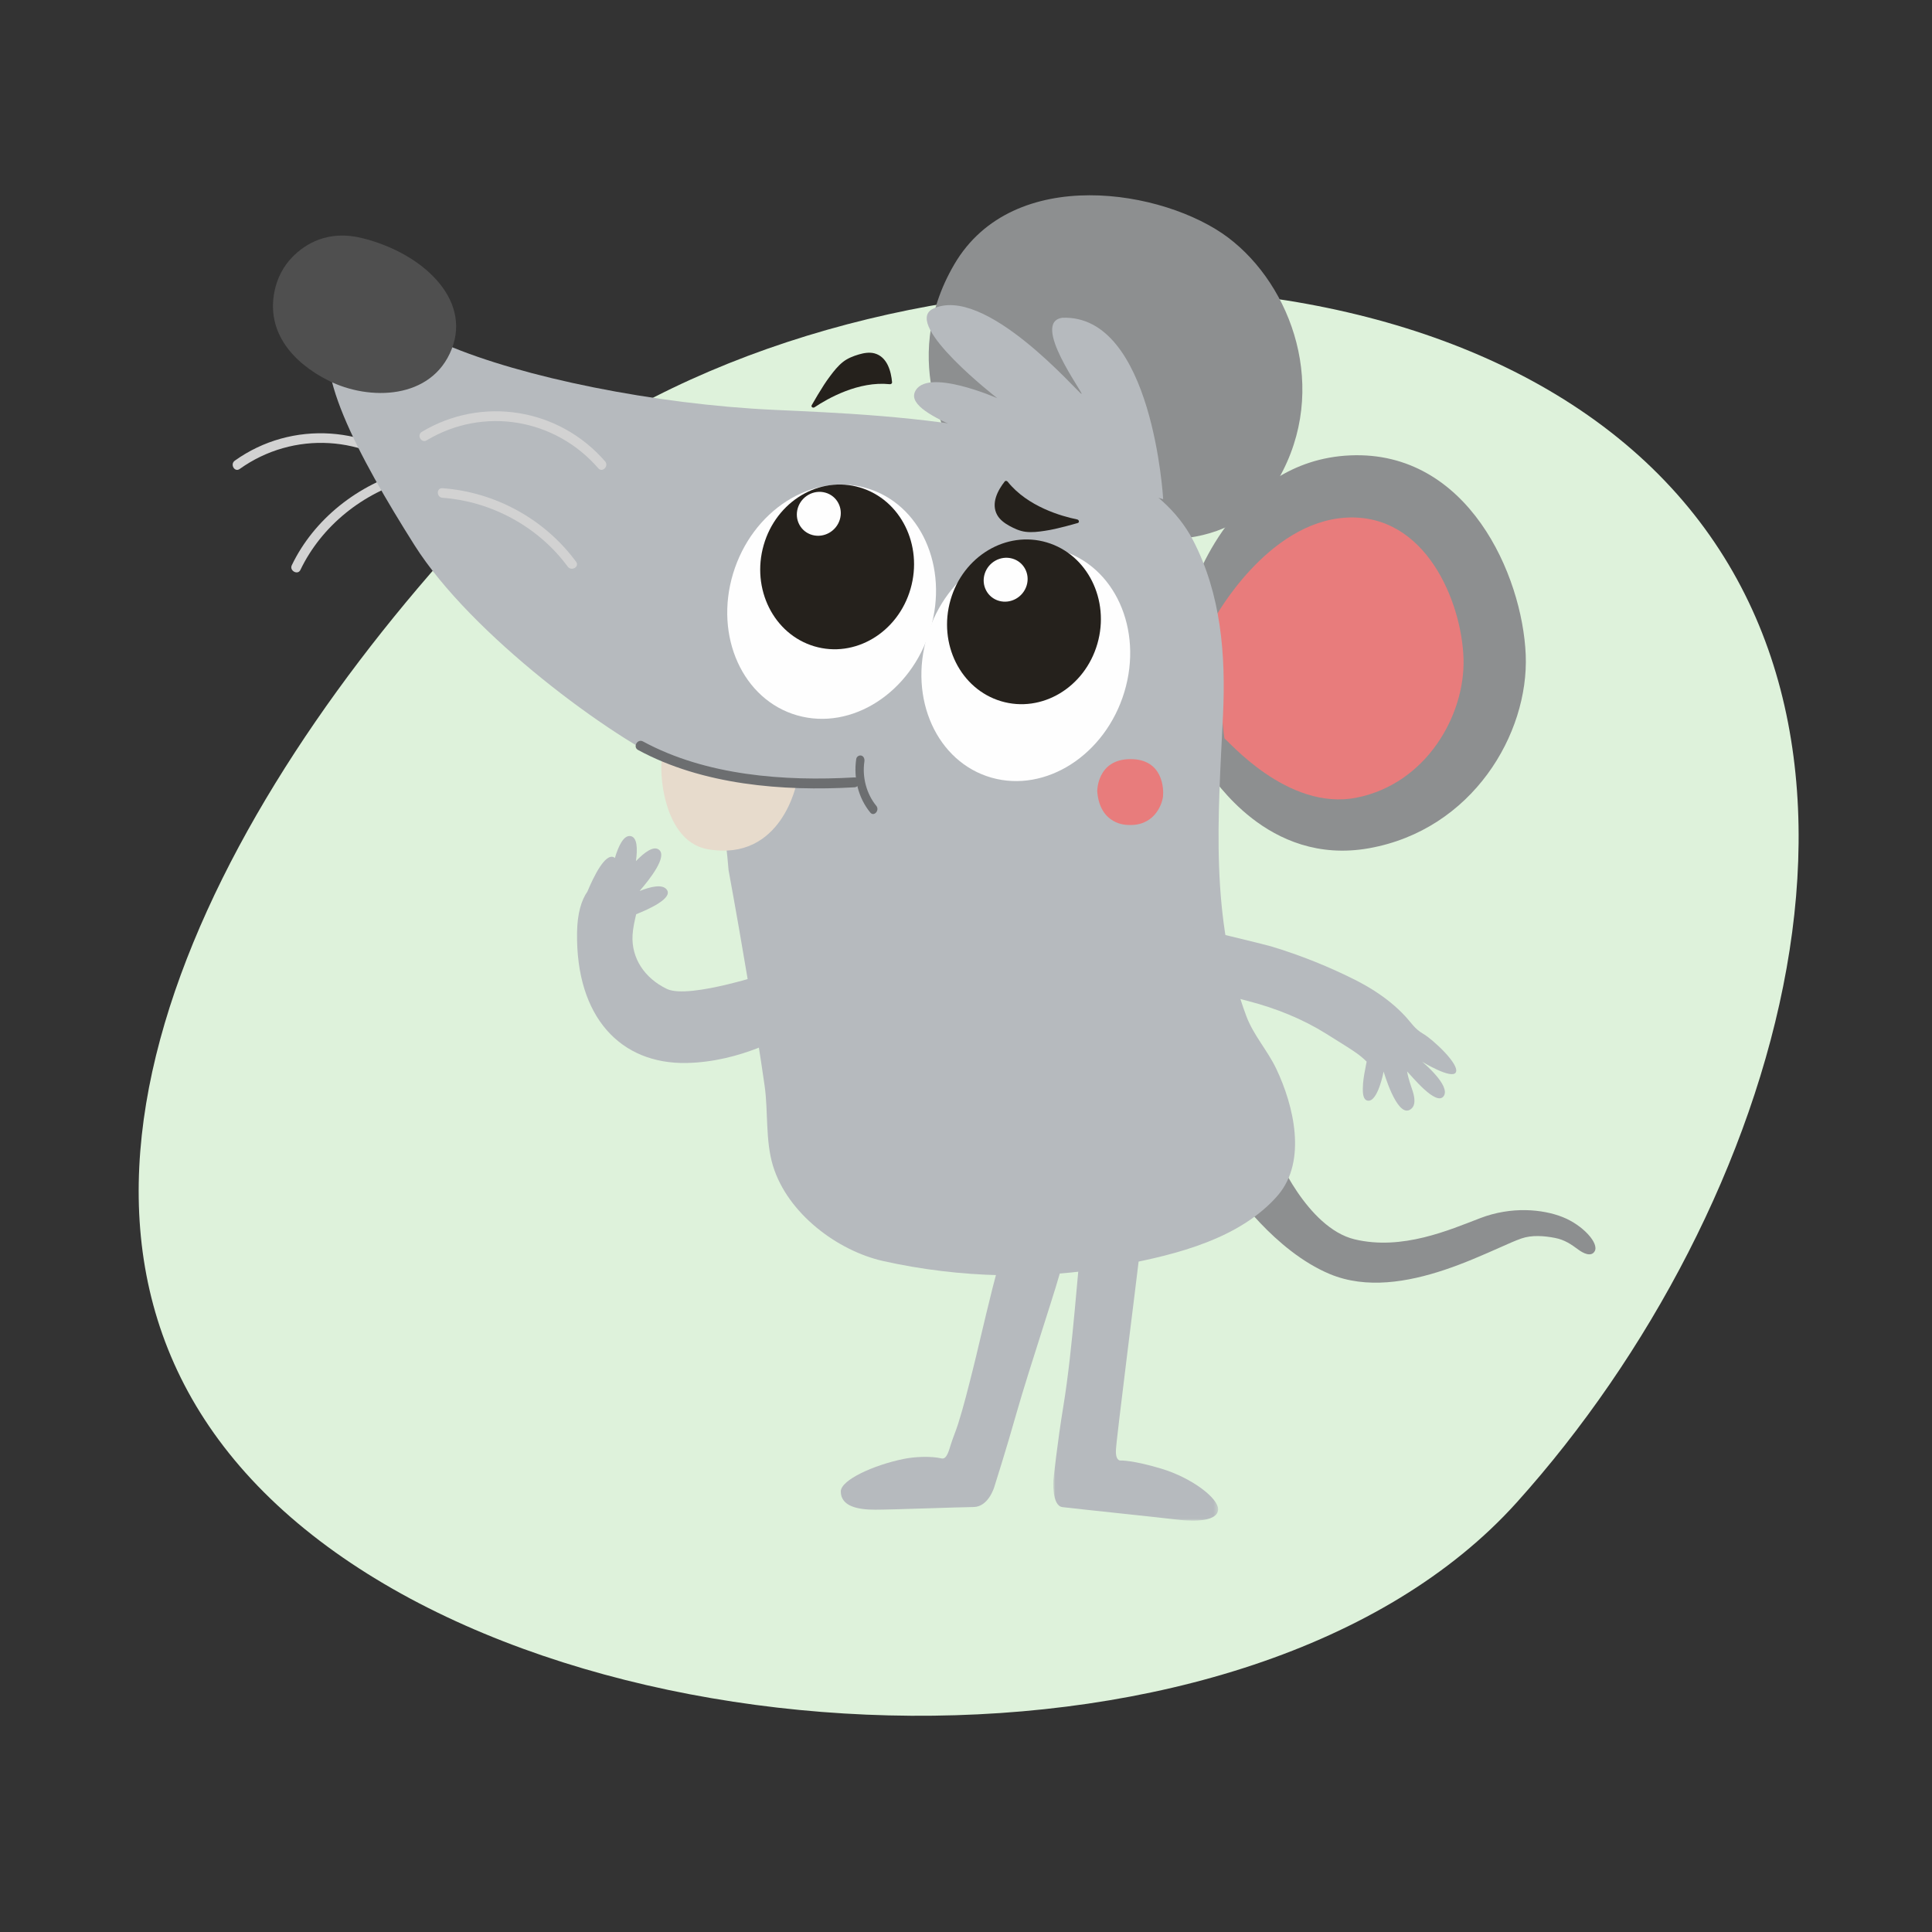 <?xml version="1.0" encoding="UTF-8"?>
<svg width="465px" height="465px" viewBox="0 0 465 465" version="1.1" xmlns="http://www.w3.org/2000/svg" xmlns:xlink="http://www.w3.org/1999/xlink">
    <rect x="0" y="0" width="465" height="465" fill="#333333" stroke="none"/>
    <title>wonderingMouseGreen</title>
    <defs>
        <polygon id="path-1" points="0 0 39.677 0 39.677 66.972 0 66.972"></polygon>
    </defs>
    <g id="wonderingMouseGreen" stroke="none" stroke-width="1" fill="none" fill-rule="evenodd">
        <path d="M242.942,416 C337.866,416 443,386.144 443,291.151 C443,196.158 337.866,72 242.942,72 C148.019,72 36,123.792 36,218.785 C36,313.778 148.019,416 242.942,416 Z" id="Oval-Copy-13" fill="#DEF2DB" transform="translate(239.5, 244) rotate(-228) translate(-239.5, -244)"></path>
        <g id="Group-56" transform="translate(220, 206.5) rotate(-360) translate(-220, -206.5)translate(56, 47)">
            <path d="M45.486,66.779 C33.124,55.349 14.248,54.05 0.508,63.878 C-0.697,64.74 0.465,66.749 1.684,65.877 C14.568,56.663 32.186,57.643 43.839,68.415 C44.936,69.429 46.587,67.796 45.486,66.779" id="Fill-1" fill="#D2D2D2"></path>
            <path d="M42.604,66.141 C30.122,69.504 19.516,78.02 14.223,89.058 C13.599,90.358 15.669,91.494 16.297,90.184 C21.345,79.651 31.308,71.506 43.242,68.292 C44.722,67.891 44.094,65.74 42.604,66.141" id="Fill-3" fill="#D2D2D2"></path>
            <path d="M251.084,229.997 C250.915,230.537 258.571,248.542 270.04,251.288 C281.51,254.034 292.869,249.008 300.317,246.166 C307.765,243.325 315.243,244.003 320.112,245.935 C324.984,247.866 328.939,252.27 327.804,254.176 C326.931,255.64 324.945,254.546 323.948,253.812 C322.107,252.453 320.571,251.395 318.251,250.945 C315.678,250.444 312.688,250.204 310.179,251.081 C308.564,251.647 306.999,252.37 305.436,253.061 C300.888,255.076 296.336,257.088 291.606,258.658 C282.861,261.562 272.881,263.316 264.08,259.65 C250.66,254.057 240.71,239.346 240.71,239.346 L244.991,231.862 L251.084,229.997 Z" id="Fill-5" fill="#8D8F90"></path>
            <g id="Group-9" transform="translate(197.505, 252.028)">
                <mask id="mask-2" fill="white">
                    <use xlink:href="#path-1"></use>
                </mask>
                <g id="Clip-8"></g>
                <path d="M6.463,3.495 C6.054,3.91 4.756,25.352 2.428,39.419 C0.964,48.257 0.024,57.255 0.024,57.255 C0.024,57.255 -0.393,63.394 2.218,63.711 C5.777,64.145 25.847,66.225 30.053,66.745 C34.258,67.265 39.555,67.066 39.676,64.304 C39.797,61.544 33.215,56.619 26.053,54.469 C19.031,52.362 16.205,52.492 16.205,52.492 C16.205,52.492 14.975,52.7 15.078,49.995 C15.179,47.29 19.987,9.551 20.944,1.298 C21.262,-1.436 11.797,0.998 11.797,0.998 L6.463,3.495 Z" id="Fill-7" fill="#B6BABE" mask="url(#mask-2)"></path>
            </g>
            <path d="M199.263,258.551 C199.515,259.085 191.615,282.61 188.622,293.227 C186.239,301.68 183.314,310.874 183.314,310.874 C183.314,310.874 181.925,315.688 178.31,315.716 C174.804,315.742 158.906,316.356 154.631,316.356 C150.489,316.356 146.393,315.573 146.366,311.987 C146.346,309.208 154.254,305.622 161.491,304.141 C164.033,303.622 167.913,303.401 170.65,304.02 C171.874,304.296 172.409,302.054 172.832,300.71 C173.361,299.032 174.063,297.404 174.596,295.726 C175.944,291.464 177.045,287.007 178.135,282.678 C179.267,278.185 180.272,273.649 181.381,269.144 C182.413,264.948 183.386,260.708 184.672,256.579 C184.827,256.082 184.963,255.525 185.227,255.072 C186.613,252.682 195.022,254.366 195.022,254.366 L199.263,258.551 Z" id="Fill-10" fill="#B6BABE"></path>
            <path d="M231.011,94.945 C231.011,94.945 240.685,63.804 269.003,62.601 C297.321,61.397 310.422,91.487 311.215,110.579 C312.007,129.671 298.355,152.669 273.588,157.142 C248.82,161.614 235.86,139.435 235.208,139.508 C234.554,139.582 231.011,94.945 231.011,94.945" id="Fill-12" fill="#8D8F90"></path>
            <path d="M236.301,101.885 C236.301,101.885 248.919,78.624 268.051,77.583 C287.181,76.544 295.834,97.916 296.245,111.528 C296.656,125.138 287.289,141.628 270.535,144.976 C253.778,148.324 239.216,130.769 238.773,130.824 C238.332,130.881 236.301,101.885 236.301,101.885" id="Fill-14" fill="#E87C7C"></path>
            <path d="M174.115,61.896 C174.115,61.896 159.569,40.67 173.704,16.585 C187.873,-7.557 224.254,-1.362 239.581,10.174 C254.905,21.711 264.05,46.663 251.722,68.253 C239.393,89.843 211.344,80.913 210.985,81.454 C210.624,81.995 174.115,61.896 174.115,61.896" id="Fill-16" fill="#8D8F90"></path>
            <path d="M130.043,233.591 C133.585,245.168 145.692,254.074 156.541,256.505 C175.124,260.67 194.645,260.983 211.522,257.902 C224.606,255.515 240.148,252.159 249.971,242.405 C250.549,241.831 251.104,241.235 251.63,240.613 C258.597,232.376 255.378,219.05 251.165,210.215 C249.081,205.838 245.672,202.12 243.976,197.579 C235.135,173.889 237.191,149.621 238.358,125.096 C239.044,110.671 237.905,95.993 231.118,82.979 C216.431,54.81 158.927,52.97 130.248,51.643 C101.568,50.316 69.622,43.801 51.323,35.94 C33.025,28.079 24.846,31.654 24.846,31.654 C18.109,40.091 30.208,62.772 43.782,84.247 C57.353,105.722 91.174,130.676 106.8,137.553 C118.868,142.865 118.929,158.917 119.349,162.404 C121.107,171.988 122.775,181.588 124.383,191.199 C125.671,198.9 126.93,206.61 128.033,214.34 C128.911,220.496 128.19,227.535 130.043,233.591" id="Fill-18" fill="#B6BABE"></path>
            <path d="M223.957,73.141 C223.957,73.141 221.448,28.657 199.709,29.481 C191.974,30.51 204.935,47.809 204.307,47.809 C203.68,47.809 180.895,21.036 168.353,27.42 C161.456,31.334 184.032,48.84 184.032,48.84 C184.032,48.84 166.68,41.219 164.173,47.398 C161.665,53.576 187.166,59.342 189.048,63.667 C197.828,65.933 223.957,73.141 223.957,73.141" id="Fill-20" fill="#B6BABE"></path>
            <path d="M10.067,23.109 C10.701,19.987 12.161,17.116 14.401,14.834 C17.429,11.751 22.874,8.274 31.107,10.293 C45.507,13.825 57.506,24.849 52.712,37.03 C47.918,49.214 32.856,49.532 23.06,44.602 C14.487,40.29 8.065,32.969 10.067,23.109" id="Fill-22" fill="#4F4F4F"></path>
            <path d="M167.885,104.566 C163.32,119.684 148.999,128.916 135.898,125.186 C122.795,121.458 115.874,106.181 120.437,91.063 C125.001,75.945 139.323,66.713 152.426,70.443 C165.527,74.172 172.45,89.448 167.885,104.566" id="Fill-24" fill="#FEFEFE"></path>
            <path d="M163.157,94.713 C160.117,105.268 149.737,111.463 139.978,108.552 C130.217,105.642 124.77,94.727 127.81,84.175 C130.851,73.621 141.23,67.424 150.99,70.334 C160.751,73.245 166.198,84.159 163.157,94.713" id="Fill-26" fill="#25211C"></path>
            <path d="M146.125,78.072 C145.257,80.885 142.291,82.538 139.502,81.761 C136.713,80.985 135.157,78.075 136.025,75.262 C136.896,72.446 139.861,70.794 142.648,71.57 C145.437,72.346 146.993,75.258 146.125,78.072" id="Fill-28" fill="#FEFEFE"></path>
            <path d="M214.616,119.547 C210.052,134.665 195.73,143.897 182.629,140.167 C169.526,136.439 162.605,121.162 167.168,106.044 C171.733,90.926 186.054,81.694 199.157,85.424 C212.258,89.152 219.181,104.429 214.616,119.547" id="Fill-30" fill="#FEFEFE"></path>
            <path d="M208.125,107.932 C205.085,118.486 194.705,124.681 184.946,121.771 C175.185,118.86 169.738,107.947 172.778,97.393 C175.819,86.839 186.198,80.642 195.957,83.553 C205.719,86.463 211.166,97.378 208.125,107.932" id="Fill-32" fill="#25211C"></path>
            <path d="M191.093,93.933 C190.225,96.747 187.259,98.399 184.47,97.623 C181.681,96.847 180.125,93.937 180.993,91.124 C181.863,88.308 184.829,86.656 187.616,87.432 C190.405,88.208 191.961,91.12 191.093,93.933" id="Fill-34" fill="#FEFEFE"></path>
            <path d="M140.053,51.019 C143.22,48.907 150.627,44.679 158.152,45.469 C158.453,45.501 158.73,45.286 158.708,45.019 C158.479,42.396 157.56,38.902 154.504,38.056 C153.283,37.72 151.923,37.949 150.699,38.311 C149.356,38.707 147.993,39.243 146.914,40.093 C145.666,41.076 144.705,42.3 143.794,43.52 C143.275,44.211 142.778,44.91 142.315,45.63 C141.281,47.239 140.306,48.873 139.367,50.523 C139.142,50.919 139.651,51.287 140.053,51.019" id="Fill-36" fill="#25211C"></path>
            <path d="M203.259,78.021 C199.547,77.261 191.354,74.972 186.538,68.945 C186.345,68.703 186,68.658 185.832,68.871 C184.187,70.942 182.431,74.149 184.025,76.979 C184.662,78.107 185.791,78.926 186.912,79.549 C188.142,80.233 189.483,80.831 190.838,80.995 C192.404,81.185 193.932,80.991 195.424,80.765 C196.268,80.638 197.106,80.489 197.931,80.3 C199.778,79.881 201.599,79.397 203.405,78.879 C203.838,78.754 203.729,78.117 203.259,78.021" id="Fill-38" fill="#25211C"></path>
            <path d="M103.652,134.827 C102.515,134.628 102.392,155.293 114.334,157.391 C132.243,160.537 135.785,141.249 135.785,141.249 L118.703,139.104 L103.652,134.827 Z" id="Fill-40" fill="#E7DBCC"></path>
            <path d="M294.377,211.126 C293.4,212.817 286.52,208.705 286.244,208.499 C286.51,208.721 293.208,214.317 291.477,216.811 C289.702,219.362 283.77,211.976 282.681,210.886 C282.893,212.513 283.661,214.492 284.029,215.678 C284.473,217.104 284.908,219.31 283.249,220.146 C280.11,221.726 277.018,210.896 277.018,210.896 C277.018,210.896 275.621,218.344 273.166,217.907 C271.977,217.697 271.998,215.797 272.01,214.916 C272.028,213.361 272.284,211.807 272.592,210.287 C272.713,209.698 272.774,209.174 272.929,208.518 C271.348,206.917 269.544,205.801 267.655,204.6 C266.182,203.662 264.693,202.749 263.215,201.821 C257.506,198.246 251.141,195.698 244.63,193.994 C241.402,193.149 238.134,192.201 234.81,191.917 C234.189,191.862 227.603,191.252 227.484,191.798 C227.484,191.798 230.901,176.249 230.901,176.249 C230.942,176.06 248.497,180.343 249.855,180.751 C257.064,182.921 263.93,185.683 270.657,189.092 C273.495,190.571 276.223,192.277 278.702,194.304 C279.934,195.31 281.105,196.395 282.188,197.561 C283.7,199.188 284.522,200.666 286.526,201.813 C288.795,203.114 295.458,209.252 294.377,211.126" id="Fill-42" fill="#B6BABE"></path>
            <path d="M97.571,133.507 C113.095,141.932 132.374,143.488 149.652,142.491 C151.143,142.406 151.153,140.024 149.652,140.11 C132.789,141.086 113.911,139.681 98.749,131.451 C97.423,130.733 96.244,132.787 97.571,133.507" id="Fill-44" fill="#6C6E70"></path>
            <path d="M150.083,135.667 C149.386,140.315 150.617,145.114 153.464,148.568 C154.359,149.653 155.794,148.021 154.901,146.938 C152.586,144.128 151.474,140.083 152.044,136.28 C152.135,135.667 151.901,135.038 151.333,134.862 C150.846,134.71 150.176,135.05 150.083,135.667" id="Fill-46" fill="#6C6E70"></path>
            <path d="M208.086,143.461 C208.082,143.395 208.031,135.754 216.018,135.707 C224.048,135.661 224.092,143.099 223.917,144.684 C223.676,146.845 221.625,151.997 215.326,151.541 C215.326,151.541 208.699,151.632 208.086,143.461" id="Fill-48" fill="#E87C7C"></path>
            <path d="M46.689,58.985 C60.288,50.82 77.543,53.659 87.998,65.711 C88.987,66.851 90.615,65.172 89.63,64.038 C78.501,51.209 59.967,48.272 45.524,56.942 C44.244,57.711 45.403,59.756 46.689,58.985" id="Fill-50" fill="#D2D2D2"></path>
            <path d="M50.497,72.808 C62.38,73.679 73.634,79.852 80.648,89.385 C81.523,90.572 83.548,89.422 82.663,88.218 C75.129,77.983 63.271,71.437 50.497,70.501 C49,70.392 49.006,72.699 50.497,72.808" id="Fill-52" fill="#D2D2D2"></path>
            <path d="M129.959,186.811 C129.959,186.811 109.923,193.615 104.515,191.022 C99.108,188.431 95.928,183.571 96.245,178.064 C96.342,176.401 96.728,174.678 97.115,173.04 C100.209,171.815 105.899,169.227 104.529,167.187 C103.506,165.665 100.499,166.433 97.996,167.433 C97.994,167.415 97.99,167.4 97.988,167.382 C100.31,164.716 104.849,158.995 102.503,157.444 C101.21,156.587 99.09,158.154 97.063,160.255 C97.469,157.282 97.407,154.406 95.671,154.221 C94.086,154.05 92.865,156.585 91.986,159.513 C91.928,159.466 91.887,159.405 91.817,159.365 C89.674,158.162 86.822,164.124 85.382,167.581 C83.948,169.642 82.96,172.768 82.889,177.416 C82.57,197.826 93.383,209.166 109.285,208.841 C122.512,208.572 133.14,202.037 133.14,202.037 L129.959,186.811 Z" id="Fill-54" fill="#B6BABE"></path>
        </g>
    </g>
</svg>